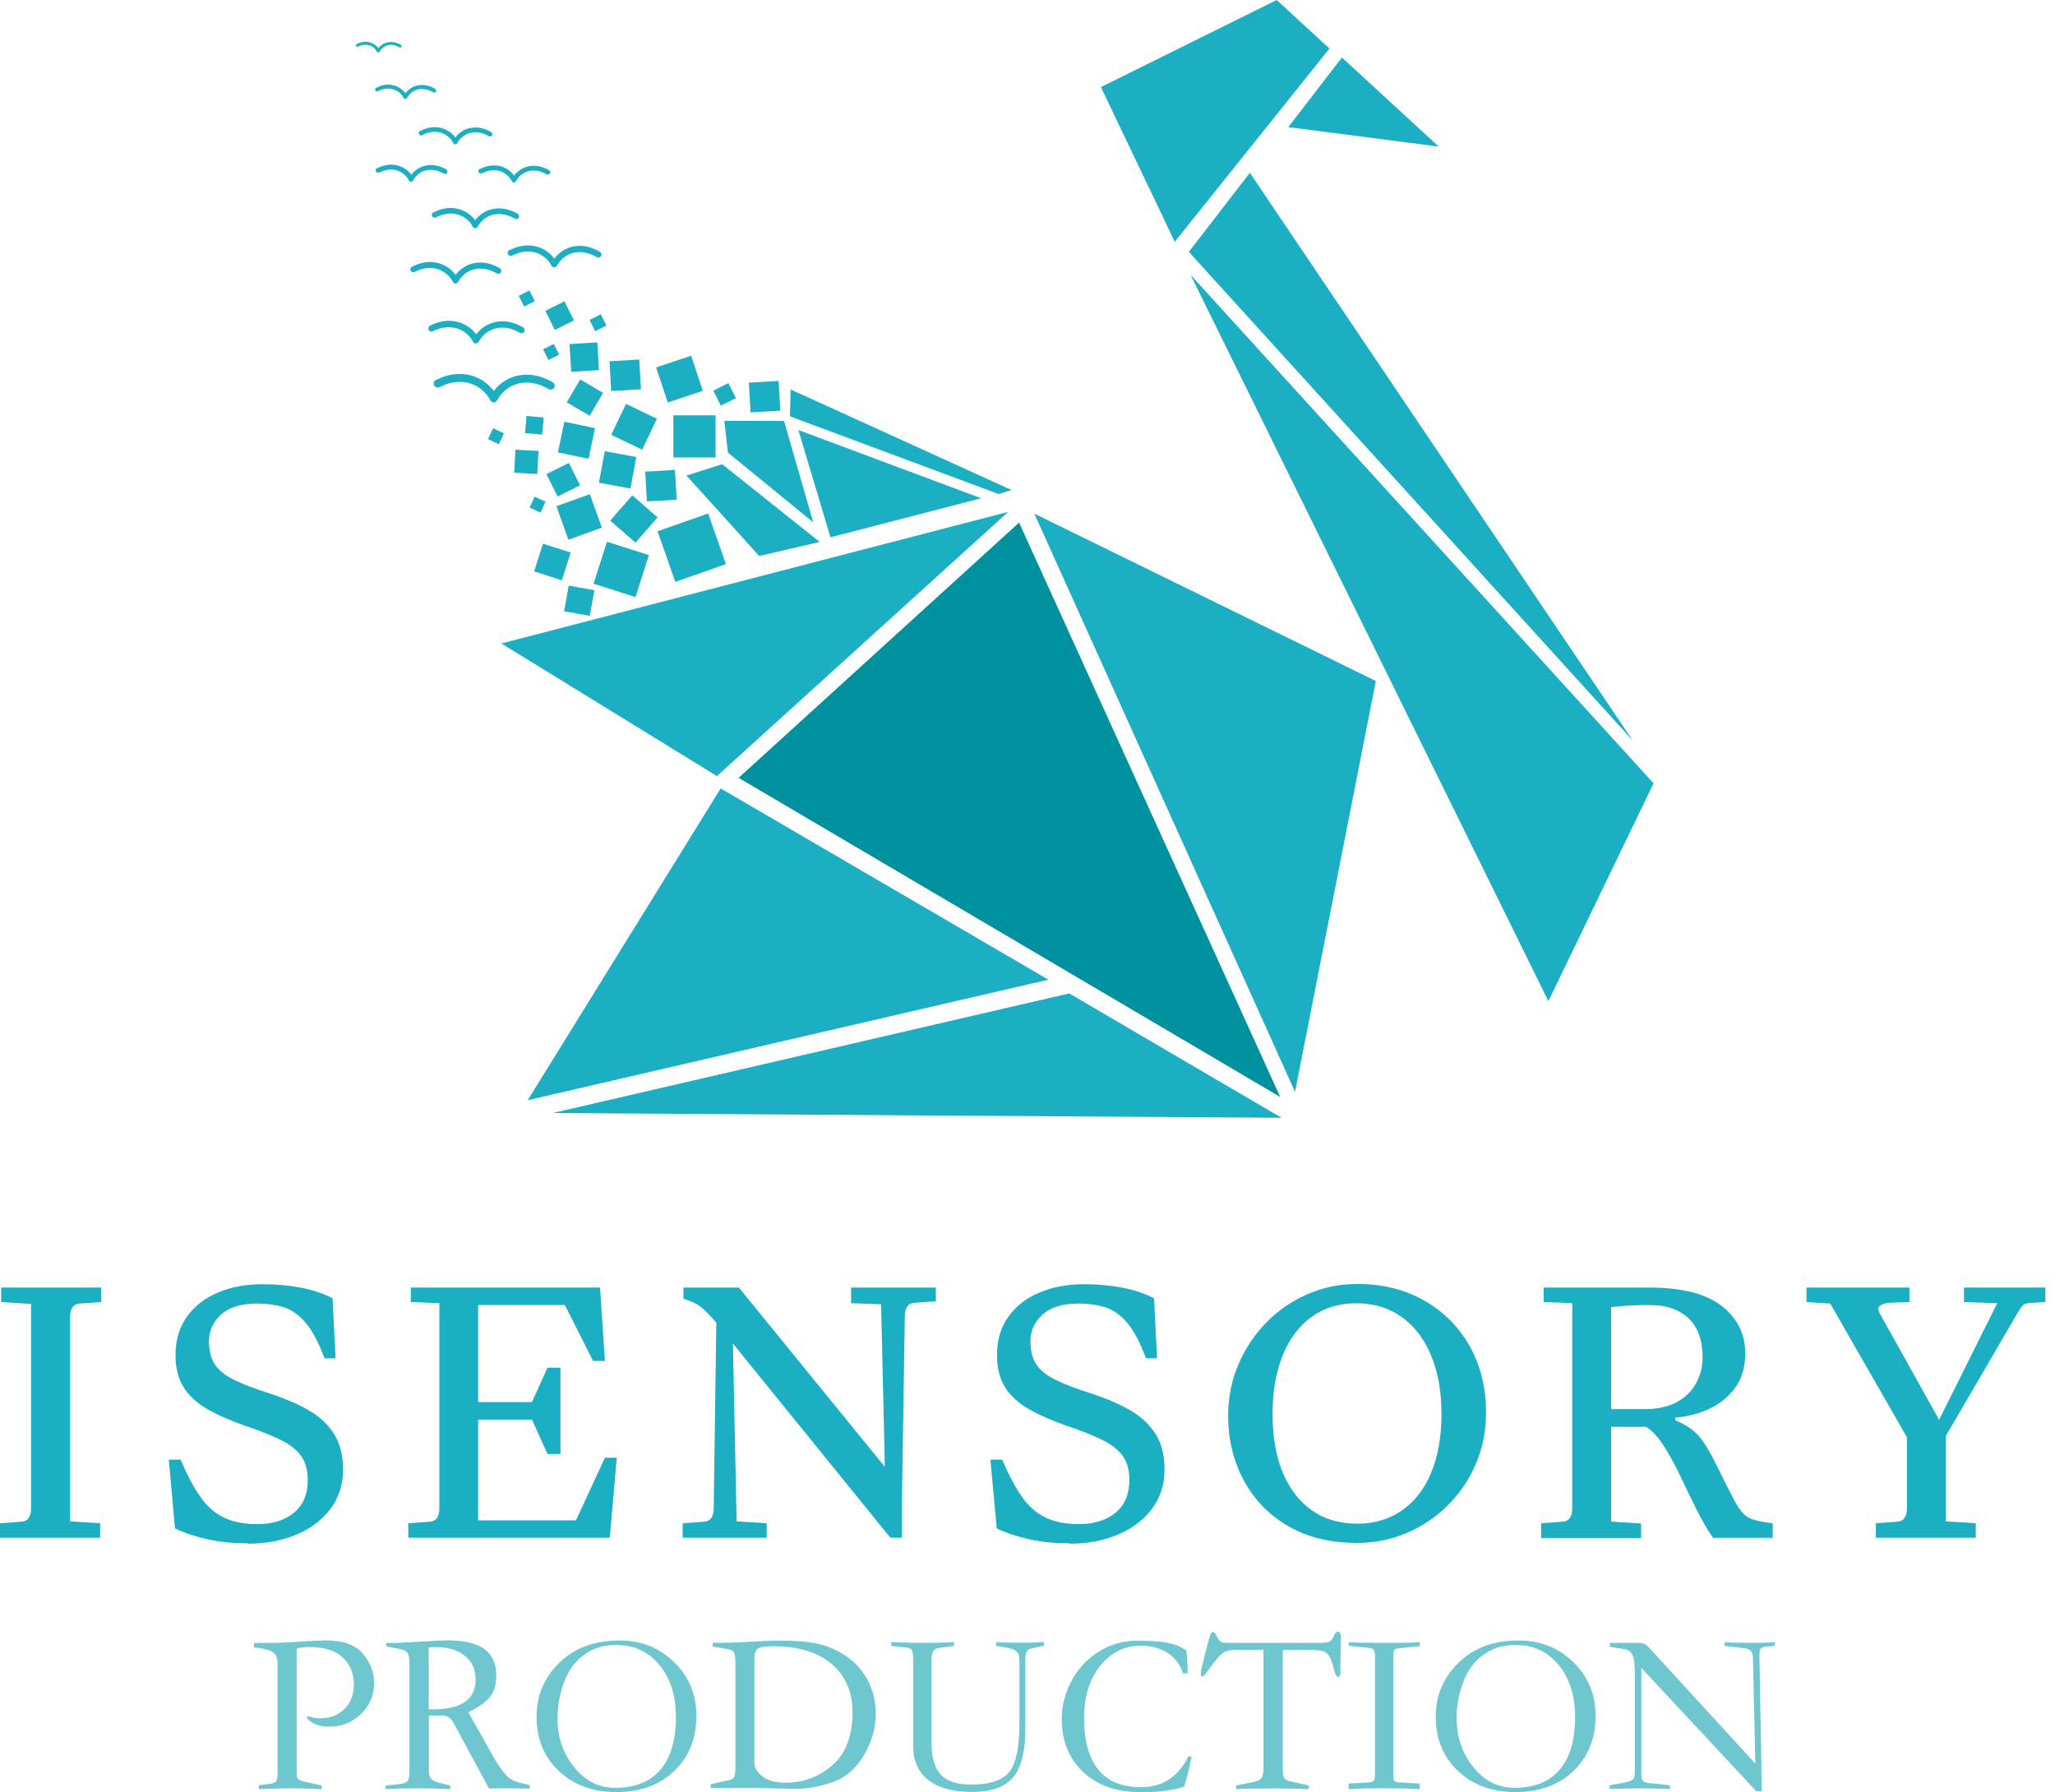 <?xml version="1.0" encoding="UTF-8"?> <svg xmlns="http://www.w3.org/2000/svg" width="172" height="150" viewBox="0 0 172 150" fill="none"> <path fill-rule="evenodd" clip-rule="evenodd" d="M21.29 137.512C22.553 137.512 23.41 137.502 23.858 137.47L26.625 137.314C26.834 137.303 27.033 137.293 27.231 137.293C28.682 137.293 29.727 137.658 30.363 138.4C31 139.141 31.314 139.966 31.314 140.874C31.314 141.887 30.948 142.743 30.217 143.453C29.486 144.163 28.588 144.518 27.523 144.518C26.709 144.518 26.082 144.268 25.654 143.756L25.769 143.641C26.103 143.756 26.458 143.819 26.824 143.819C27.617 143.819 28.286 143.558 28.818 143.046C29.361 142.534 29.622 141.835 29.622 140.947C29.622 140.06 29.319 139.36 28.714 138.755C28.108 138.149 27.158 137.846 25.863 137.846C25.404 137.846 25.07 137.898 24.829 138.003V148.486C24.829 148.684 24.871 148.82 24.955 148.904C25.038 148.987 25.226 149.06 25.508 149.123L26.928 149.436V149.749C25.842 149.697 24.965 149.676 24.297 149.676C23.838 149.676 22.971 149.697 21.666 149.739V149.426L22.752 149.269C22.95 149.227 23.075 149.154 23.138 149.05C23.201 148.945 23.232 148.768 23.232 148.528V139.235C23.232 138.744 23.075 138.41 22.773 138.243C22.47 138.076 21.969 137.951 21.259 137.878V137.512H21.29ZM32.253 149.447L33.329 149.332C33.705 149.29 33.955 149.217 34.081 149.112C34.206 148.998 34.268 148.737 34.268 148.319V139.204C34.268 138.796 34.216 138.514 34.112 138.347C34.007 138.18 33.705 138.045 33.193 137.961L32.337 137.804L32.316 137.512C32.89 137.512 33.287 137.512 33.527 137.491L36.722 137.314C36.983 137.303 37.234 137.293 37.464 137.293C38.842 137.293 39.865 137.533 40.533 138.013C41.202 138.494 41.536 139.245 41.536 140.258C41.536 141.02 41.348 141.636 40.961 142.075C40.575 142.524 39.99 142.931 39.197 143.307L41.337 147.108C41.922 148.11 42.402 148.716 42.788 148.924C43.175 149.144 43.687 149.29 44.334 149.384V149.697C43.791 149.687 43.123 149.676 42.329 149.676C41.671 149.676 41.202 149.676 40.93 149.697L37.954 144.184C37.735 143.777 37.411 143.579 36.983 143.579H35.897V148.194C35.897 148.507 35.96 148.737 36.085 148.872C36.211 149.018 36.43 149.123 36.733 149.206L37.683 149.436V149.749C36.743 149.697 35.845 149.676 34.978 149.676C33.955 149.676 33.047 149.697 32.274 149.749V149.436L32.253 149.447ZM35.876 143.056C38.497 143.15 39.813 142.315 39.813 140.561C39.813 139.757 39.52 139.099 38.925 138.608C38.33 138.107 37.537 137.857 36.545 137.857C36.336 137.857 36.117 137.867 35.887 137.898V143.056H35.876ZM51.591 149.989C49.607 149.989 47.999 149.394 46.756 148.214C45.524 147.035 44.908 145.531 44.908 143.714C44.908 141.897 45.535 140.436 46.798 139.183C48.061 137.93 49.742 137.303 51.862 137.303C53.658 137.303 55.172 137.909 56.414 139.11C57.657 140.31 58.283 141.803 58.283 143.599C58.283 145.51 57.667 147.045 56.435 148.225C55.203 149.405 53.585 149.989 51.591 149.989ZM46.662 143.85C46.662 145.395 47.122 146.742 48.051 147.901C48.98 149.06 50.129 149.634 51.507 149.634C53.157 149.634 54.41 149.123 55.276 148.12C56.143 147.108 56.571 145.635 56.571 143.714C56.571 141.918 56.112 140.467 55.193 139.35C54.274 138.233 53.073 137.679 51.58 137.679C50.515 137.679 49.607 137.961 48.844 138.535C48.082 139.11 47.529 139.882 47.184 140.864C46.829 141.845 46.662 142.837 46.662 143.85ZM61.541 138.943C61.541 138.629 61.499 138.41 61.426 138.285C61.353 138.159 61.197 138.076 60.977 138.034L59.651 137.804V137.491C60.487 137.512 61.499 137.491 62.69 137.418C63.88 137.345 64.726 137.314 65.227 137.314C66.501 137.314 67.503 137.387 68.245 137.533C68.986 137.679 69.685 137.94 70.343 138.316C71.001 138.692 71.534 139.131 71.962 139.632C72.379 140.133 72.713 140.707 72.943 141.355C73.173 142.002 73.298 142.691 73.298 143.422C73.298 144.644 72.964 145.813 72.285 146.941C71.607 148.068 70.73 148.81 69.654 149.175C68.579 149.541 67.534 149.718 66.522 149.718L63.368 149.645H59.474V149.332L60.988 148.998C61.197 148.956 61.343 148.872 61.426 148.747C61.51 148.622 61.552 148.371 61.552 148.006V138.963L61.541 138.943ZM63.139 147.515C63.139 147.933 63.358 148.319 63.807 148.674C64.256 149.029 64.903 149.206 65.749 149.206C67.242 149.206 68.547 148.716 69.675 147.734C70.803 146.753 71.356 145.28 71.356 143.318C71.356 141.605 70.771 140.258 69.602 139.266C68.432 138.274 66.814 137.784 64.736 137.784C64.037 137.784 63.598 137.857 63.41 137.992C63.233 138.128 63.139 138.441 63.139 138.932V147.504V147.515ZM79.845 137.449V137.763L78.613 137.919C78.383 137.94 78.216 138.034 78.112 138.18C78.017 138.327 77.965 138.567 77.965 138.89V145.844C77.965 147.087 78.226 147.995 78.748 148.538C79.27 149.092 80.116 149.363 81.296 149.363C82.883 149.363 83.948 148.998 84.502 148.267C85.055 147.536 85.326 146.21 85.326 144.299V138.901C85.326 138.379 85.065 138.066 84.533 137.961L83.384 137.742V137.429C83.698 137.47 84.355 137.491 85.368 137.491C86.381 137.491 87.049 137.47 87.373 137.429V137.742L86.245 137.992C85.963 138.045 85.817 138.347 85.817 138.89V144.79C85.817 146.607 85.483 147.922 84.804 148.747C84.126 149.561 82.977 149.979 81.359 149.979C79.74 149.979 78.561 149.645 77.704 148.987C76.859 148.329 76.43 147.369 76.43 146.126V138.817C76.43 138.504 76.399 138.285 76.337 138.149C76.274 138.013 76.148 137.93 75.971 137.909L74.593 137.752V137.439C75.449 137.481 76.326 137.502 77.224 137.502C78.508 137.502 79.385 137.481 79.855 137.439L79.845 137.449ZM99.736 146.993C99.589 147.786 99.391 148.622 99.13 149.509C98.295 149.833 97.094 150 95.507 150C93.471 150 91.852 149.436 90.662 148.319C89.472 147.191 88.866 145.709 88.866 143.871C88.866 142.743 89.148 141.668 89.712 140.634C90.276 139.611 91.038 138.796 92.009 138.212C92.98 137.617 94.014 137.324 95.131 137.324C96.248 137.324 97.125 137.376 97.678 137.481C98.232 137.585 98.775 137.794 99.297 138.128C99.37 138.755 99.412 139.392 99.391 140.06H99.025C98.764 139.308 98.326 138.734 97.71 138.337C97.094 137.94 96.353 137.742 95.475 137.742C94.108 137.742 92.98 138.306 92.082 139.423C91.184 140.551 90.735 142.002 90.735 143.777C90.735 145.698 91.132 147.149 91.936 148.12C92.729 149.092 93.92 149.582 95.486 149.582C97.292 149.582 98.618 148.726 99.464 147.014H99.715L99.736 146.993ZM101.218 137.094C101.312 136.76 101.406 136.583 101.51 136.583C101.604 136.583 101.73 136.729 101.876 137.011C101.991 137.241 102.106 137.387 102.21 137.429C102.314 137.47 102.513 137.502 102.816 137.502H110.354C110.824 137.502 111.127 137.47 111.273 137.397C111.419 137.324 111.555 137.136 111.68 136.844C111.753 136.666 111.858 136.572 111.973 136.572C112.14 136.572 112.223 136.698 112.223 136.959L112.182 140.039C112.182 140.248 112.129 140.352 112.025 140.352C111.879 140.352 111.764 140.164 111.67 139.788C111.524 139.151 111.357 138.713 111.148 138.462C110.939 138.212 110.49 138.097 109.801 138.097H107.368V148.131C107.368 148.486 107.41 148.716 107.493 148.831C107.577 148.945 107.754 149.039 108.026 149.102L109.54 149.436V149.749C108.851 149.708 107.838 149.687 106.501 149.687C104.789 149.687 103.776 149.708 103.463 149.749V149.436L104.831 149.165C105.207 149.092 105.457 148.977 105.572 148.82C105.687 148.674 105.75 148.434 105.75 148.11V138.097H103.359C102.931 138.086 102.575 138.18 102.304 138.389C102.033 138.598 101.636 139.068 101.114 139.809C100.884 140.143 100.707 140.321 100.602 140.321C100.539 140.321 100.508 140.248 100.508 140.102C100.508 139.955 100.539 139.747 100.602 139.475L101.208 137.094H101.218ZM115.084 148.622V138.556C115.084 138.337 115.053 138.18 114.98 138.086C114.907 137.992 114.781 137.94 114.604 137.93L112.892 137.752V137.439C113.038 137.481 114.395 137.502 116.985 137.502C117.747 137.502 118.363 137.481 118.812 137.439V137.773L117.099 137.951C116.922 137.961 116.786 138.013 116.724 138.086C116.65 138.159 116.619 138.316 116.619 138.556V148.622C116.619 148.841 116.65 148.987 116.713 149.06C116.776 149.133 116.911 149.175 117.099 149.186L118.812 149.279V149.749C118.29 149.697 117.308 149.676 115.846 149.676C114.385 149.676 113.403 149.697 112.881 149.749V149.279L114.593 149.186C114.792 149.165 114.917 149.112 114.98 149.05C115.042 148.987 115.074 148.841 115.074 148.622H115.084ZM126.852 149.989C124.868 149.989 123.26 149.394 122.017 148.214C120.785 147.035 120.169 145.531 120.169 143.714C120.169 141.897 120.796 140.436 122.059 139.183C123.322 137.93 125.003 137.303 127.123 137.303C128.919 137.303 130.433 137.909 131.675 139.11C132.918 140.31 133.544 141.803 133.544 143.599C133.544 145.51 132.928 147.045 131.696 148.225C130.464 149.405 128.846 149.989 126.852 149.989ZM121.923 143.85C121.923 145.395 122.383 146.742 123.312 147.901C124.241 149.06 125.39 149.634 126.768 149.634C128.418 149.634 129.671 149.123 130.537 148.12C131.404 147.108 131.832 145.635 131.832 143.714C131.832 141.918 131.373 140.467 130.454 139.35C129.535 138.233 128.334 137.679 126.841 137.679C125.776 137.679 124.868 137.961 124.105 138.535C123.343 139.11 122.79 139.882 122.435 140.864C122.08 141.845 121.913 142.837 121.913 143.85H121.923ZM137.366 148.371C137.366 148.695 137.408 148.914 137.481 149.018C137.554 149.133 137.721 149.196 137.972 149.227L139.767 149.426V149.739C138.984 149.697 138.149 149.676 137.251 149.676C136.593 149.676 135.748 149.697 134.724 149.739V149.426L135.8 149.227C136.238 149.154 136.52 149.06 136.646 148.956C136.771 148.851 136.833 148.653 136.833 148.371V139.882C136.833 139.287 136.771 138.838 136.635 138.535C136.51 138.233 136.259 138.066 135.894 138.013L134.745 137.836V137.502H137.084C137.356 137.502 137.543 137.533 137.658 137.596C137.773 137.658 137.919 137.794 138.118 138.003L146.92 147.609L146.721 138.849C146.711 138.483 146.648 138.253 146.533 138.149C146.419 138.045 146.252 137.982 146.022 137.951L144.351 137.752V137.439C144.717 137.481 145.416 137.502 146.45 137.502C147.484 137.502 148.194 137.481 148.549 137.439V137.752L147.734 137.825C147.515 137.846 147.379 137.93 147.327 138.055C147.275 138.18 147.254 138.441 147.264 138.838L147.463 149.916H146.993L137.376 139.59V148.35L137.366 148.371Z" fill="#6EC6CF"></path> <path fill-rule="evenodd" clip-rule="evenodd" d="M157.006 128.7V127.489L158.771 127.363C159.324 127.342 159.606 126.966 159.606 126.246V120.294L153.185 109.101L151.201 108.976V107.765H159.815V108.976L158.082 109.039C157.831 109.06 157.601 109.133 157.382 109.268C157.163 109.404 157.163 109.644 157.372 109.999L162.3 118.833L167.166 109.07L164.378 108.976V107.765H171.196V108.976L170.141 109.039C169.745 109.06 169.494 109.112 169.379 109.195C169.264 109.279 169.118 109.477 168.93 109.78L162.853 120.201V127.332L165.37 127.489V128.7H156.996H157.006Z" fill="#1CAFC4"></path> <path fill-rule="evenodd" clip-rule="evenodd" d="M128.992 128.7V127.489L130.757 127.363C131.31 127.342 131.592 126.966 131.592 126.246V109.07L129.201 108.976V107.765H138.066C140.77 107.765 142.785 108.277 144.101 109.3C145.416 110.323 146.074 111.649 146.074 113.288C146.074 114.426 145.792 115.377 145.218 116.16C144.654 116.932 143.923 117.528 143.036 117.924C142.148 118.332 141.208 118.572 140.217 118.655V118.874C140.812 119.125 141.302 119.397 141.678 119.699C142.054 120.002 142.388 120.378 142.681 120.848C142.983 121.318 143.318 121.923 143.693 122.675C144.069 123.427 144.55 124.398 145.155 125.578C145.427 126.079 145.677 126.444 145.928 126.695C146.179 126.946 146.481 127.123 146.857 127.217C147.233 127.321 147.734 127.415 148.371 127.499V128.71H143.38C142.921 128.073 142.472 127.29 142.012 126.371C141.553 125.453 141.104 124.513 140.645 123.552C140.185 122.592 139.715 121.735 139.235 120.984C138.744 120.232 138.254 119.71 137.763 119.417H134.85V127.353L137.356 127.509V128.721H128.982L128.992 128.7ZM138.201 109.227C137.564 109.227 136.98 109.237 136.447 109.268C135.925 109.3 135.393 109.342 134.85 109.404V117.935H137.669C138.786 117.935 139.694 117.726 140.415 117.319C141.125 116.901 141.657 116.369 141.992 115.711C142.336 115.053 142.503 114.353 142.503 113.633C142.503 112.161 142.106 111.064 141.323 110.333C140.54 109.603 139.496 109.237 138.191 109.237L138.201 109.227Z" fill="#1CAFC4"></path> <path fill-rule="evenodd" clip-rule="evenodd" d="M113.581 129.138C111.346 129.138 109.425 128.668 107.817 127.729C106.209 126.789 104.967 125.515 104.1 123.897C103.233 122.289 102.795 120.482 102.795 118.498C102.795 116.964 103.077 115.533 103.651 114.207C104.215 112.871 104.998 111.701 105.99 110.688C106.982 109.676 108.13 108.882 109.436 108.318C110.741 107.754 112.119 107.462 113.591 107.462C115.7 107.462 117.569 107.921 119.188 108.84C120.806 109.759 122.08 111.033 122.999 112.651C123.918 114.27 124.377 116.128 124.377 118.217C124.377 119.762 124.095 121.203 123.521 122.529C122.957 123.855 122.164 125.014 121.161 126.006C120.159 126.998 119.01 127.77 117.716 128.313C116.421 128.856 115.043 129.138 113.581 129.138ZM113.581 127.53C115.011 127.53 116.254 127.165 117.319 126.434C118.384 125.703 119.209 124.648 119.783 123.27C120.357 121.892 120.65 120.253 120.65 118.352C120.65 116.452 120.357 114.834 119.783 113.455C119.209 112.067 118.384 110.991 117.319 110.229C116.254 109.467 114.99 109.08 113.518 109.08C112.046 109.08 110.856 109.456 109.801 110.208C108.746 110.96 107.932 112.035 107.368 113.414C106.804 114.802 106.512 116.442 106.512 118.342C106.512 121.171 107.139 123.406 108.402 125.056C109.665 126.695 111.388 127.52 113.581 127.52V127.53Z" fill="#1CAFC4"></path> <path fill-rule="evenodd" clip-rule="evenodd" d="M89.534 129.17C88.334 129.17 87.227 129.065 86.214 128.846C85.201 128.627 84.272 128.324 83.426 127.927L82.894 122.164H83.886C84.397 123.385 84.93 124.398 85.483 125.202C86.026 126.006 86.684 126.601 87.457 126.988C88.219 127.374 89.169 127.562 90.307 127.562C91.591 127.562 92.615 127.238 93.377 126.601C94.139 125.964 94.525 125.056 94.525 123.876C94.525 123.051 94.338 122.373 93.972 121.861C93.607 121.349 93.022 120.89 92.249 120.514C91.477 120.128 90.474 119.731 89.253 119.324C88.01 118.885 86.956 118.426 86.089 117.925C85.222 117.423 84.564 116.818 84.115 116.097C83.666 115.377 83.447 114.479 83.447 113.403C83.447 112.161 83.76 111.096 84.397 110.208C85.024 109.321 85.901 108.642 86.997 108.183C88.104 107.713 89.347 107.483 90.735 107.483C91.832 107.483 92.886 107.577 93.899 107.765C94.912 107.953 95.81 108.256 96.593 108.663L96.843 113.685H95.914C95.403 112.297 94.849 111.284 94.275 110.637C93.701 109.989 93.074 109.572 92.416 109.384C91.758 109.196 91.038 109.102 90.276 109.102C88.95 109.102 87.947 109.404 87.269 110.02C86.59 110.626 86.246 111.378 86.246 112.265C86.246 113.028 86.402 113.664 86.715 114.155C87.029 114.656 87.551 115.085 88.292 115.46C89.033 115.836 90.057 116.223 91.362 116.64C92.583 117.037 93.648 117.496 94.567 118.019C95.486 118.541 96.196 119.209 96.708 120.002C97.219 120.796 97.47 121.798 97.47 122.999C97.47 124.262 97.115 125.359 96.415 126.288C95.716 127.217 94.766 127.938 93.565 128.439C92.364 128.951 91.028 129.201 89.534 129.201V129.17Z" fill="#1CAFC4"></path> <path fill-rule="evenodd" clip-rule="evenodd" d="M57.135 128.7V127.489L58.9 127.363C59.453 127.342 59.735 126.966 59.735 126.246L59.954 110.709C59.495 110.177 59.098 109.749 58.743 109.456C58.388 109.154 57.876 108.903 57.198 108.694V107.765H61.844L74.06 122.769L73.747 109.164L71.231 109.07V107.765H78.331V108.913L76.566 109.039C76.013 109.06 75.731 109.436 75.731 110.156L75.48 126.403V128.7H74.52L61.343 112.453L61.656 127.332L64.172 127.489V128.7H57.135Z" fill="#1CAFC4"></path> <path fill-rule="evenodd" clip-rule="evenodd" d="M34.174 128.7V127.489L35.939 127.363C36.492 127.342 36.774 126.966 36.774 126.246V109.07L34.383 108.976V107.765H50.223L50.63 113.904H49.638L47.278 109.227H40.022V117.35H44.522L45.827 114.468H46.913V121.694H45.827L44.522 118.812H40.022V127.248H48.207L50.63 122.007H51.622L51.037 128.7H34.174Z" fill="#1CAFC4"></path> <path fill-rule="evenodd" clip-rule="evenodd" d="M20.757 129.17C19.556 129.17 18.45 129.065 17.437 128.846C16.424 128.627 15.495 128.324 14.649 127.927L14.127 122.164H15.119C15.63 123.385 16.163 124.398 16.716 125.202C17.259 126.006 17.917 126.601 18.69 126.988C19.452 127.374 20.402 127.562 21.54 127.562C22.825 127.562 23.848 127.238 24.61 126.601C25.372 125.964 25.759 125.056 25.759 123.876C25.759 123.051 25.571 122.373 25.205 121.861C24.84 121.349 24.255 120.89 23.482 120.514C22.71 120.128 21.707 119.731 20.496 119.324C19.254 118.885 18.199 118.426 17.332 117.925C16.466 117.423 15.808 116.818 15.359 116.097C14.91 115.377 14.691 114.479 14.691 113.403C14.691 112.161 15.004 111.096 15.641 110.208C16.267 109.321 17.145 108.642 18.241 108.183C19.348 107.713 20.59 107.483 21.979 107.483C23.075 107.483 24.13 107.577 25.142 107.765C26.155 107.953 27.053 108.256 27.836 108.663L28.087 113.685H27.158C26.646 112.297 26.093 111.284 25.518 110.637C24.944 109.989 24.318 109.572 23.66 109.384C23.002 109.196 22.282 109.102 21.519 109.102C20.193 109.102 19.191 109.404 18.512 110.02C17.834 110.626 17.489 111.378 17.489 112.265C17.489 113.028 17.646 113.664 17.959 114.155C18.272 114.656 18.794 115.085 19.535 115.46C20.277 115.836 21.3 116.223 22.605 116.64C23.827 117.037 24.892 117.496 25.811 118.019C26.73 118.541 27.44 119.209 27.951 120.002C28.452 120.796 28.713 121.798 28.713 122.999C28.713 124.262 28.358 125.359 27.659 126.288C26.959 127.217 26.009 127.938 24.808 128.439C23.608 128.94 22.271 129.201 20.778 129.201L20.757 129.17Z" fill="#1CAFC4"></path> <path fill-rule="evenodd" clip-rule="evenodd" d="M0 128.7V127.489L1.765 127.363C2.318 127.342 2.6 126.966 2.6 126.246V109.133L0.094 108.976V107.765H8.468V108.976L6.703 109.101C6.15 109.122 5.868 109.498 5.868 110.219V127.332L8.384 127.489V128.7H0.01H0Z" fill="#1CAFC4"></path> <path d="M59.891 34.759H56.362V38.288H59.891V34.759Z" fill="#1CAFC4"></path> <path d="M57.847 29.776L54.915 30.754L55.893 33.686L58.825 32.708L57.847 29.776Z" fill="#1CAFC4"></path> <path d="M52.397 33.805L51.156 36.395L53.745 37.635L54.986 35.046L52.397 33.805Z" fill="#1CAFC4"></path> <path d="M53.505 30.092L51.013 30.234L51.156 32.725L53.647 32.583L53.505 30.092Z" fill="#1CAFC4"></path> <path d="M65.168 31.882L62.676 32.025L62.819 34.516L65.311 34.373L65.168 31.882Z" fill="#1CAFC4"></path> <path d="M48.562 31.756L47.436 33.674L49.354 34.8L50.48 32.882L48.562 31.756Z" fill="#1CAFC4"></path> <path d="M49.991 28.654L47.667 28.797L47.81 31.121L50.134 30.978L49.991 28.654Z" fill="#1CAFC4"></path> <path d="M47.242 25.221L45.644 26.017L46.44 27.615L48.038 26.819L47.242 25.221Z" fill="#1CAFC4"></path> <path fill-rule="evenodd" clip-rule="evenodd" d="M42.862 21.394C42.736 21.457 42.58 21.405 42.517 21.279C42.454 21.154 42.507 20.997 42.632 20.935H42.653C43.582 20.465 44.428 20.454 45.106 20.695C45.649 20.883 46.088 21.238 46.391 21.645C46.746 21.185 47.226 20.841 47.8 20.674C48.479 20.486 49.273 20.559 50.097 21.008L50.212 21.07C50.338 21.144 50.379 21.3 50.306 21.425C50.233 21.551 50.077 21.593 49.951 21.52L49.847 21.467C49.147 21.091 48.489 21.029 47.936 21.175C47.383 21.331 46.934 21.697 46.652 22.177L46.61 22.24C46.61 22.24 46.547 22.323 46.495 22.344C46.37 22.407 46.213 22.355 46.151 22.23C45.921 21.77 45.493 21.373 44.939 21.175C44.376 20.977 43.666 20.987 42.883 21.384H42.862V21.394Z" fill="#1CAFC4"></path> <path fill-rule="evenodd" clip-rule="evenodd" d="M35.344 11.319C35.239 11.371 35.124 11.319 35.072 11.225C35.02 11.12 35.072 11.006 35.166 10.953H35.187C35.907 10.578 36.565 10.578 37.108 10.765C37.536 10.912 37.881 11.194 38.111 11.507C38.382 11.141 38.768 10.87 39.217 10.745C39.75 10.598 40.376 10.651 41.024 11.006L41.107 11.058C41.201 11.11 41.243 11.235 41.18 11.329C41.128 11.423 41.003 11.465 40.909 11.402L40.825 11.35C40.282 11.058 39.76 11.006 39.322 11.131C38.894 11.246 38.539 11.538 38.309 11.914L38.278 11.977C38.278 11.977 38.225 12.039 38.194 12.06C38.1 12.112 37.985 12.071 37.933 11.977V11.956C37.745 11.601 37.411 11.287 36.972 11.131C36.534 10.974 35.981 10.985 35.365 11.287H35.344V11.319Z" fill="#1CAFC4"></path> <path fill-rule="evenodd" clip-rule="evenodd" d="M36.492 18.199C36.377 18.262 36.231 18.209 36.169 18.095C36.106 17.98 36.158 17.834 36.273 17.771H36.304C37.161 17.332 37.944 17.322 38.581 17.552C39.082 17.729 39.489 18.053 39.771 18.429C40.095 18.001 40.554 17.677 41.087 17.531C41.713 17.353 42.454 17.426 43.227 17.834L43.331 17.896C43.446 17.959 43.488 18.105 43.415 18.22C43.352 18.335 43.206 18.377 43.091 18.303L42.997 18.251C42.35 17.896 41.734 17.844 41.222 17.98C40.711 18.116 40.293 18.46 40.022 18.909L39.98 18.982C39.98 18.982 39.928 19.055 39.875 19.076C39.761 19.139 39.625 19.097 39.562 18.982V18.961C39.343 18.544 38.946 18.168 38.424 17.99C37.902 17.802 37.244 17.813 36.524 18.178H36.492V18.199Z" fill="#1CAFC4"></path> <path fill-rule="evenodd" clip-rule="evenodd" d="M31.637 7.643C31.553 7.685 31.449 7.643 31.407 7.57C31.365 7.487 31.407 7.382 31.48 7.34H31.511C32.106 7.027 32.65 7.027 33.099 7.184C33.453 7.309 33.735 7.539 33.934 7.8C34.163 7.497 34.477 7.278 34.853 7.173C35.291 7.048 35.813 7.1 36.346 7.393L36.419 7.434C36.502 7.476 36.523 7.58 36.481 7.664C36.44 7.748 36.335 7.779 36.252 7.727L36.179 7.685C35.73 7.445 35.302 7.403 34.936 7.497C34.581 7.591 34.289 7.831 34.101 8.144L34.069 8.197C34.069 8.197 34.028 8.249 33.996 8.259C33.913 8.301 33.819 8.27 33.767 8.186C33.62 7.883 33.339 7.622 32.973 7.497C32.608 7.372 32.148 7.372 31.647 7.622H31.626L31.637 7.643Z" fill="#1CAFC4"></path> <path d="M44.317 24.307L43.42 24.754L43.867 25.651L44.764 25.204L44.317 24.307Z" fill="#1CAFC4"></path> <path d="M50.289 26.304L49.345 26.774L49.815 27.718L50.759 27.248L50.289 26.304Z" fill="#1CAFC4"></path> <path d="M60.965 32.062L59.703 32.69L60.332 33.952L61.593 33.324L60.965 32.062Z" fill="#1CAFC4"></path> <path d="M46.353 28.79L45.456 29.237L45.903 30.134L46.8 29.688L46.353 28.79Z" fill="#1CAFC4"></path> <path d="M56.493 39.331L54.002 39.474L54.145 41.965L56.636 41.822L56.493 39.331Z" fill="#1CAFC4"></path> <path fill-rule="evenodd" clip-rule="evenodd" d="M36.231 27.732C36.106 27.794 35.939 27.742 35.876 27.617C35.814 27.492 35.866 27.325 35.991 27.262L36.023 27.241C36.973 26.771 37.829 26.761 38.539 27.011C39.092 27.21 39.552 27.565 39.855 27.982C40.22 27.502 40.721 27.147 41.306 26.991C42.005 26.792 42.82 26.876 43.666 27.335L43.781 27.398C43.906 27.471 43.947 27.638 43.874 27.763C43.801 27.888 43.634 27.93 43.509 27.857L43.405 27.794C42.684 27.408 42.005 27.335 41.431 27.502C40.867 27.659 40.398 28.035 40.105 28.536L40.063 28.609C40.063 28.609 40.001 28.692 39.949 28.724C39.823 28.786 39.656 28.734 39.593 28.609C39.364 28.139 38.925 27.721 38.341 27.523C37.756 27.314 37.035 27.325 36.242 27.721L36.211 27.742L36.231 27.732Z" fill="#1CAFC4"></path> <path fill-rule="evenodd" clip-rule="evenodd" d="M34.707 22.762C34.581 22.825 34.435 22.773 34.373 22.647C34.31 22.522 34.362 22.376 34.487 22.313H34.508C35.406 21.854 36.231 21.843 36.889 22.084C37.411 22.271 37.839 22.606 38.131 23.002C38.476 22.553 38.946 22.219 39.499 22.063C40.157 21.885 40.93 21.948 41.723 22.386L41.838 22.449C41.953 22.522 41.995 22.668 41.932 22.794C41.859 22.908 41.713 22.95 41.587 22.887L41.493 22.835C40.815 22.47 40.178 22.407 39.635 22.553C39.102 22.7 38.664 23.055 38.382 23.524L38.34 23.598C38.34 23.598 38.278 23.671 38.236 23.702C38.121 23.765 37.975 23.712 37.902 23.598V23.577C37.672 23.148 37.254 22.752 36.711 22.553C36.158 22.355 35.479 22.365 34.717 22.752H34.696L34.707 22.762Z" fill="#1CAFC4"></path> <path fill-rule="evenodd" clip-rule="evenodd" d="M31.721 14.43C31.627 14.482 31.501 14.43 31.46 14.346C31.407 14.252 31.46 14.127 31.543 14.085H31.564C32.274 13.72 32.921 13.72 33.444 13.897C33.861 14.044 34.195 14.315 34.425 14.628C34.696 14.273 35.072 14.012 35.511 13.887C36.033 13.741 36.649 13.803 37.275 14.137L37.359 14.19C37.453 14.242 37.484 14.367 37.432 14.461C37.38 14.555 37.255 14.586 37.161 14.534L37.077 14.492C36.544 14.2 36.033 14.158 35.605 14.273C35.187 14.388 34.832 14.67 34.613 15.046L34.582 15.109C34.582 15.109 34.529 15.171 34.498 15.192C34.404 15.244 34.289 15.203 34.237 15.119C34.059 14.764 33.736 14.451 33.308 14.294C32.88 14.137 32.337 14.148 31.741 14.451H31.721V14.43Z" fill="#1CAFC4"></path> <path fill-rule="evenodd" clip-rule="evenodd" d="M29.966 3.905C29.904 3.936 29.83 3.905 29.799 3.853C29.768 3.79 29.799 3.717 29.851 3.686C30.3 3.456 30.718 3.446 31.052 3.571C31.313 3.665 31.532 3.832 31.678 4.03C31.846 3.801 32.086 3.634 32.368 3.56C32.702 3.466 33.088 3.508 33.495 3.717L33.547 3.748C33.61 3.78 33.631 3.863 33.6 3.915C33.568 3.978 33.485 3.999 33.422 3.968L33.37 3.936C33.026 3.748 32.702 3.717 32.43 3.801C32.159 3.874 31.94 4.051 31.793 4.291L31.773 4.323C31.773 4.323 31.741 4.364 31.72 4.375C31.658 4.406 31.585 4.375 31.553 4.333C31.438 4.103 31.23 3.905 30.958 3.811C30.676 3.717 30.332 3.717 29.945 3.915L29.966 3.905Z" fill="#1CAFC4"></path> <path fill-rule="evenodd" clip-rule="evenodd" d="M36.785 32.399C36.618 32.483 36.419 32.42 36.336 32.253C36.252 32.086 36.315 31.888 36.482 31.804L36.534 31.783C37.714 31.199 38.8 31.188 39.677 31.502C40.377 31.752 40.94 32.201 41.327 32.723C41.776 32.128 42.413 31.679 43.154 31.481C44.031 31.24 45.054 31.334 46.119 31.909L46.265 31.992C46.422 32.086 46.474 32.285 46.38 32.452C46.286 32.608 46.088 32.66 45.921 32.566L45.795 32.493C44.898 32.003 44.041 31.919 43.321 32.117C42.611 32.316 42.026 32.786 41.661 33.412L41.608 33.506C41.577 33.558 41.525 33.611 41.473 33.642C41.316 33.725 41.118 33.663 41.034 33.506V33.485C40.731 32.911 40.178 32.389 39.458 32.128C38.737 31.867 37.829 31.888 36.826 32.379L36.785 32.399Z" fill="#1CAFC4"></path> <path fill-rule="evenodd" clip-rule="evenodd" d="M40.314 14.492C40.22 14.545 40.094 14.492 40.053 14.409C40 14.315 40.053 14.19 40.136 14.148H40.167C40.877 13.783 41.525 13.783 42.047 13.96C42.465 14.106 42.799 14.378 43.028 14.691C43.3 14.336 43.676 14.064 44.114 13.95C44.636 13.803 45.252 13.866 45.879 14.2L45.962 14.252C46.056 14.305 46.088 14.43 46.035 14.524C45.983 14.618 45.858 14.649 45.764 14.597L45.681 14.555C45.148 14.263 44.636 14.221 44.208 14.336C43.791 14.451 43.436 14.733 43.216 15.109L43.185 15.171C43.185 15.171 43.133 15.234 43.102 15.255C43.008 15.307 42.893 15.265 42.84 15.171C42.663 14.816 42.339 14.503 41.911 14.346C41.473 14.19 40.94 14.2 40.345 14.503H40.324L40.314 14.492Z" fill="#1CAFC4"></path> <path d="M59.271 42.978L55.034 44.465L56.522 48.701L60.758 47.214L59.271 42.978Z" fill="#1CAFC4"></path> <path d="M50.8 45.342L49.68 48.853L53.192 49.973L54.311 46.461L50.8 45.342Z" fill="#1CAFC4"></path> <path d="M52.919 41.457L51.073 43.574L53.19 45.42L55.036 43.303L52.919 41.457Z" fill="#1CAFC4"></path> <path d="M49.369 41.361L46.569 42.368L47.576 45.169L50.376 44.162L49.369 41.361Z" fill="#1CAFC4"></path> <path d="M47.236 35.297L46.697 37.861L49.261 38.401L49.8 35.836L47.236 35.297Z" fill="#1CAFC4"></path> <path d="M47.613 38.744L45.734 39.679L46.67 41.558L48.548 40.622L47.613 38.744Z" fill="#1CAFC4"></path> <path d="M44.072 34.813L43.944 36.248L45.38 36.376L45.507 34.941L44.072 34.813Z" fill="#1CAFC4"></path> <path d="M47.602 49.012L47.214 51.159L49.362 51.547L49.749 49.4L47.602 49.012Z" fill="#1CAFC4"></path> <path d="M41.268 35.848L40.847 36.757L41.756 37.179L42.178 36.269L41.268 35.848Z" fill="#1CAFC4"></path> <path d="M43.143 37.636L43.039 39.565L44.967 39.67L45.072 37.741L43.143 37.636Z" fill="#1CAFC4"></path> <path d="M45.447 45.506L44.708 47.824L47.026 48.563L47.765 46.245L45.447 45.506Z" fill="#1CAFC4"></path> <path d="M44.752 41.571L44.331 42.481L45.24 42.902L45.661 41.993L44.752 41.571Z" fill="#1CAFC4"></path> <path d="M50.619 37.764L50.132 40.402L52.77 40.89L53.258 38.251L50.619 37.764Z" fill="#1CAFC4"></path> <path fill-rule="evenodd" clip-rule="evenodd" d="M60.319 65.989L44.167 92.082L87.749 81.996L60.319 65.989Z" fill="#1CAFC4"></path> <path fill-rule="evenodd" clip-rule="evenodd" d="M46.255 93.157L89.492 83.144L107.263 93.554L46.255 93.157Z" fill="#1CAFC4"></path> <path fill-rule="evenodd" clip-rule="evenodd" d="M129.597 83.792L138.4 65.561L99.641 22.992L129.597 83.792Z" fill="#1CAFC4"></path> <path fill-rule="evenodd" clip-rule="evenodd" d="M99.505 21.081L104.611 14.461L136.666 61.99L99.505 21.081Z" fill="#1CAFC4"></path> <path fill-rule="evenodd" clip-rule="evenodd" d="M92.145 7.288L106.857 0L111.273 4.062L98.326 20.235L92.145 7.288Z" fill="#1CAFC4"></path> <path fill-rule="evenodd" clip-rule="evenodd" d="M107.827 10.64L112.317 4.813L120.419 12.268L107.827 10.64Z" fill="#1CAFC4"></path> <path fill-rule="evenodd" clip-rule="evenodd" d="M108.391 91.382L115.157 56.999L86.569 42.987L108.391 91.382Z" fill="#1CAFC4"></path> <path fill-rule="evenodd" clip-rule="evenodd" d="M107.149 91.81L85.295 43.739L61.823 65.102L107.149 91.81Z" fill="#00919F"></path> <path fill-rule="evenodd" clip-rule="evenodd" d="M60.006 64.956L84.386 42.841L41.963 53.856L60.006 64.956Z" fill="#1CAFC4"></path> <path fill-rule="evenodd" clip-rule="evenodd" d="M57.458 39.802L60.444 38.852L68.61 45.357L63.545 46.537L57.458 39.802Z" fill="#1CAFC4"></path> <path fill-rule="evenodd" clip-rule="evenodd" d="M60.622 35.219L60.925 37.881L68.067 43.718L65.624 35.229L60.622 35.219Z" fill="#1CAFC4"></path> <path fill-rule="evenodd" clip-rule="evenodd" d="M66.114 34.843L66.177 32.598L84.668 41.013L83.572 41.347L66.114 34.843Z" fill="#1CAFC4"></path> <path fill-rule="evenodd" clip-rule="evenodd" d="M69.508 44.971L82.121 41.703L66.824 35.991L69.508 44.971Z" fill="#1CAFC4"></path> </svg> 